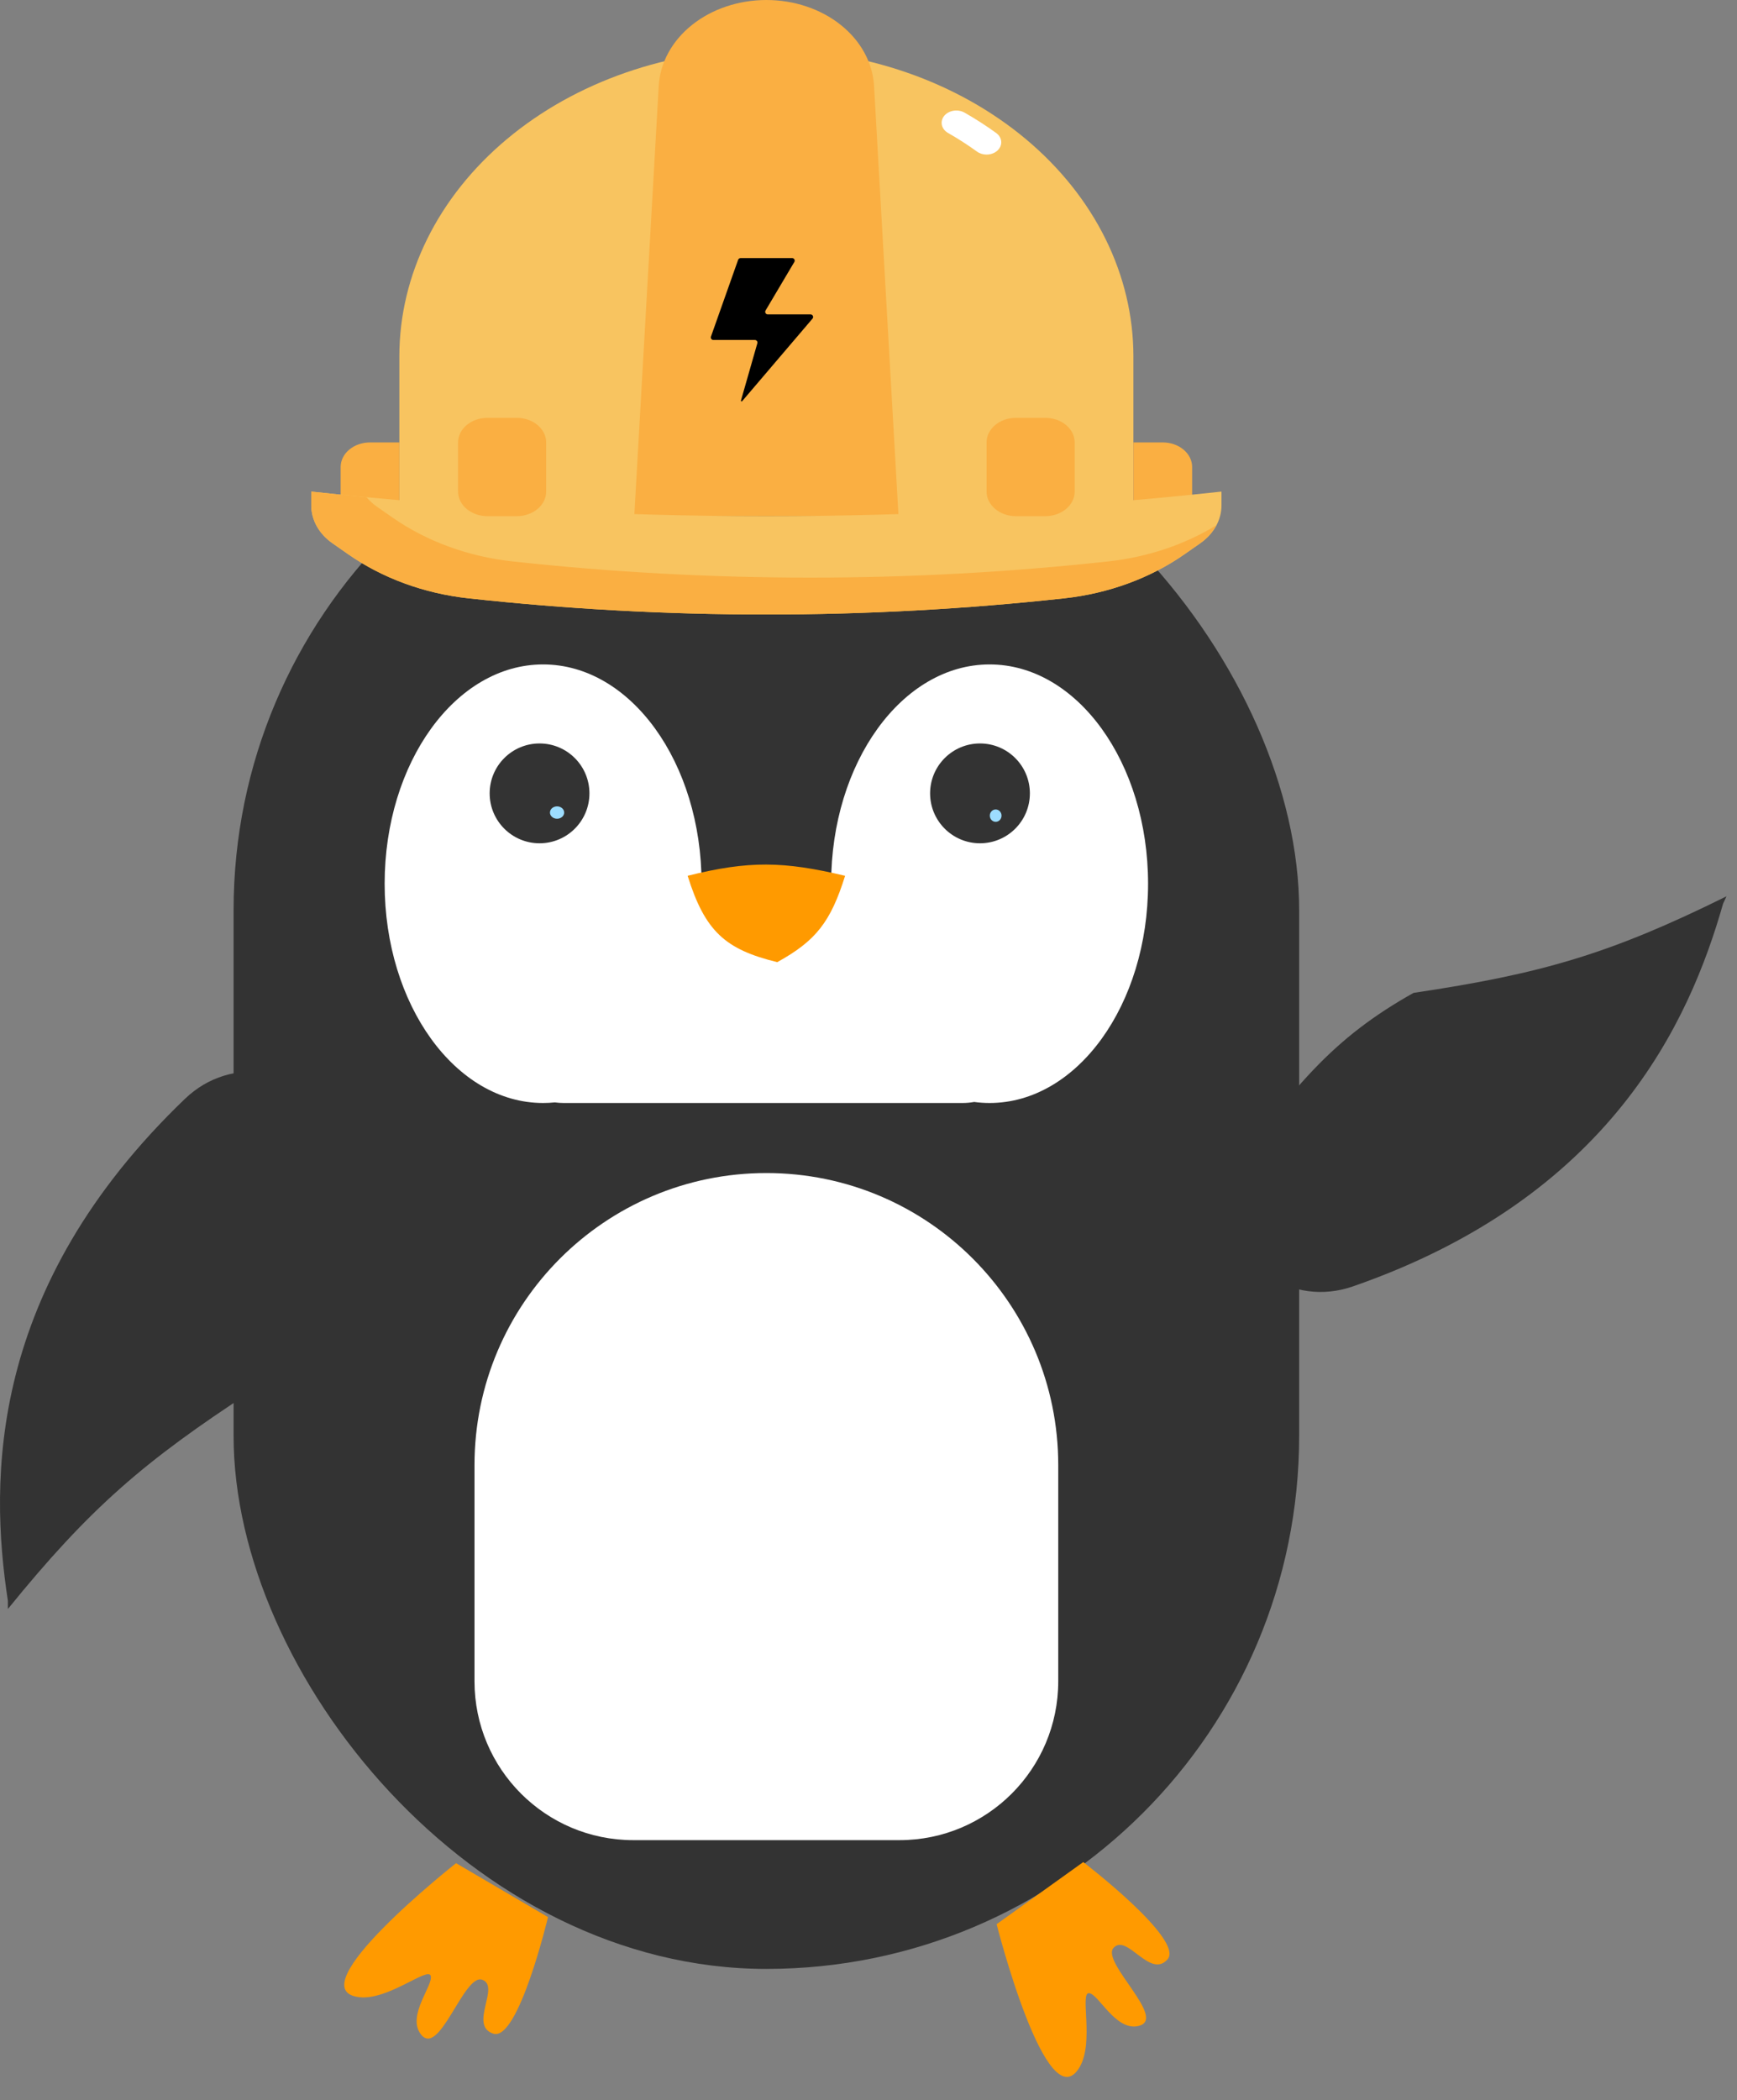 <svg width="446" height="539" viewBox="0 0 446 539" fill="none" xmlns="http://www.w3.org/2000/svg">
<rect x="0" y="0" width="446" height="539" fill="#808080" stroke="none"/>
<path d="M347.433 330.128C413.556 307.137 433.811 262.202 442.419 231.949L443.295 230.035C413.342 244.868 395.652 249.949 362.95 254.814C342.64 266.212 331.478 278.648 311.822 307.795C316.386 324.927 331.69 335.602 347.433 330.128Z" fill="#333333"/>
<path d="M47.489 282.009C-3.051 330.45 -2.751 379.738 2.023 410.828V412.933C23.077 386.972 37.044 374.986 64.749 356.943C78.466 338.121 83.435 322.167 89.166 287.482C77.882 273.807 59.522 270.475 47.489 282.009Z" fill="#333333"/>
<rect x="59.977" y="96.791" width="273.6" height="408.516" rx="136.8" fill="#333333"/>
<path d="M216.694 70.819C198.629 88.286 184.564 95.79 151.348 104.359L203.104 99.155C198.212 96.696 207.839 93.162 216.694 70.819Z" fill="#333333"/>
<path d="M92.271 512.561C75.809 510.707 117.101 478.167 117.101 478.167L140.709 492.007C140.709 492.007 133.083 524.018 126.666 521.924C120.249 519.829 128.564 509.779 123.817 508.085C119.069 506.39 112.705 528.629 107.942 521.924C104.53 517.119 111.342 509.425 110.588 507.067C109.834 504.709 99.692 513.398 92.271 512.561Z" fill="#FF9A00"/>
<path d="M277.216 530.497C268.826 544.781 255.895 493.824 255.895 493.824L278.14 477.886C278.14 477.886 304.282 497.873 299.759 502.883C295.235 507.894 289.436 496.209 285.957 499.857C282.478 503.505 300.206 518.365 292.143 519.988C286.366 521.151 282.107 511.799 279.647 511.528C277.186 511.258 280.998 524.057 277.216 530.497Z" fill="#FF9A00"/>
<path fill-rule="evenodd" clip-rule="evenodd" d="M139.45 170.521C161.922 170.521 180.139 195.717 180.139 226.798H213.406C213.406 195.717 231.623 170.521 254.095 170.521C276.566 170.521 294.783 195.717 294.783 226.798C294.783 257.878 276.566 283.074 254.095 283.074C252.759 283.074 251.438 282.985 250.135 282.811C249.162 282.984 248.162 283.074 247.14 283.074H144.75C143.975 283.074 143.213 283.022 142.466 282.922C141.47 283.023 140.464 283.074 139.45 283.074C116.979 283.074 98.762 257.878 98.762 226.798C98.762 195.717 116.979 170.521 139.45 170.521Z" fill="white"/>
<path d="M216.993 224.764C201.219 221.02 192.333 220.827 176.559 224.764C181.015 238.989 186.172 243.658 199.567 246.927C209.475 241.469 213.283 236.619 216.993 224.764Z" fill="#FF9A00"/>
<ellipse cx="138.536" cy="203.612" rx="12.81" ry="12.81" fill="#333333"/>
<ellipse cx="251.626" cy="203.612" rx="12.81" ry="12.81" fill="#333333"/>
<ellipse cx="255.654" cy="209.329" rx="1.509" ry="1.588" fill="#9DDDFF"/>
<ellipse cx="143.034" cy="208.534" rx="1.827" ry="1.588" fill="#9DDDFF"/>
<path d="M121.836 375.992C121.836 334.603 155.388 301.051 196.777 301.051C238.167 301.051 271.719 334.603 271.719 375.992V431.494C271.719 454.007 253.469 472.257 230.956 472.257H162.599C140.086 472.257 121.836 454.007 121.836 431.494V375.992Z" fill="white"/>
<path d="M196.778 12.616C209.154 12.616 221.408 14.656 232.842 18.618C244.275 22.581 254.664 28.389 263.415 35.711C272.166 43.033 279.108 51.725 283.844 61.292C288.58 70.859 291.017 81.112 291.017 91.467V132.469H102.539V91.467C102.539 70.554 112.468 50.498 130.141 35.711C147.814 20.924 171.784 12.616 196.778 12.616Z" fill="#F8C460"/>
<path d="M95.004 113.545H102.543V132.469H87.465V119.853C87.465 118.18 88.259 116.576 89.673 115.393C91.087 114.21 93.004 113.545 95.004 113.545Z" fill="#FAAF42"/>
<path d="M306.098 132.469H291.019V113.545H298.559C300.558 113.545 302.476 114.21 303.89 115.393C305.303 116.576 306.098 118.18 306.098 119.853V132.469Z" fill="#FAAF42"/>
<path d="M230.708 132.469H162.855L169.139 22.053C169.477 16.109 172.537 10.503 177.684 6.397C182.831 2.29 189.67 -0 196.782 6.10546e-05C203.893 -0 210.732 2.29 215.879 6.397C221.026 10.503 224.086 16.109 224.424 22.053L230.708 132.469Z" fill="#FAAF42"/>
<path d="M313.635 126.161C236.055 134.573 157.502 134.573 79.922 126.161V129.713C79.921 131.563 80.407 133.39 81.344 135.066C82.281 136.741 83.648 138.224 85.346 139.408L89.414 142.247C98.202 148.385 108.897 152.305 120.249 153.548C171.048 159.095 222.494 159.095 273.293 153.548C284.645 152.305 295.339 148.385 304.128 142.247L308.195 139.408C309.897 138.225 311.266 136.743 312.206 135.067C313.146 133.392 313.634 131.564 313.635 129.713V126.161Z" fill="#F8C460"/>
<path d="M284.609 144.079C233.81 149.626 182.364 149.626 131.565 144.079C120.211 142.839 109.514 138.922 100.722 132.785L96.655 129.946C95.689 129.257 94.832 128.469 94.103 127.599C89.376 127.15 84.649 126.67 79.922 126.161V129.713C79.921 131.563 80.407 133.39 81.344 135.066C82.281 136.741 83.648 138.224 85.346 139.408L89.414 142.247C98.202 148.385 108.897 152.305 120.249 153.548C171.048 159.095 222.494 159.095 273.293 153.548C284.645 152.305 295.339 148.385 304.128 142.247L308.195 139.408C309.966 138.162 311.371 136.592 312.3 134.819C304.142 139.797 294.62 142.981 284.609 144.079Z" fill="#FAAF42"/>
<path d="M132.695 107.237H125.156C120.993 107.237 117.617 110.061 117.617 113.545V126.161C117.617 129.645 120.993 132.469 125.156 132.469H132.695C136.859 132.469 140.235 129.645 140.235 126.161V113.545C140.235 110.061 136.859 107.237 132.695 107.237Z" fill="#FAAF42"/>
<path d="M260.859 132.469H268.398C272.562 132.469 275.938 129.645 275.938 126.161V113.545C275.938 110.061 272.562 107.237 268.398 107.237H260.859C256.696 107.237 253.32 110.061 253.32 113.545V126.161C253.32 129.645 256.696 132.469 260.859 132.469Z" fill="#FAAF42"/>
<path d="M253.323 39.671C252.419 39.673 251.545 39.401 250.862 38.905C248.505 37.204 246.036 35.615 243.466 34.145C243.049 33.915 242.692 33.617 242.414 33.27C242.136 32.923 241.944 32.533 241.848 32.123C241.752 31.712 241.754 31.291 241.854 30.881C241.955 30.472 242.152 30.083 242.433 29.738C242.714 29.393 243.075 29.098 243.494 28.87C243.913 28.643 244.381 28.487 244.873 28.412C245.364 28.338 245.868 28.345 246.356 28.435C246.844 28.525 247.306 28.695 247.714 28.935C250.519 30.538 253.214 32.272 255.785 34.13C256.367 34.55 256.781 35.109 256.973 35.733C257.164 36.356 257.123 37.013 256.855 37.616C256.587 38.219 256.105 38.739 255.474 39.107C254.843 39.474 254.092 39.671 253.323 39.671Z" fill="white"/>
<path d="M183.174 87.255H193.828C193.93 87.255 194.03 87.279 194.121 87.324C194.212 87.37 194.291 87.436 194.352 87.517C194.413 87.598 194.455 87.692 194.474 87.792C194.492 87.892 194.487 87.995 194.459 88.093L190.252 102.792C190.237 102.83 190.238 102.873 190.254 102.911C190.271 102.948 190.301 102.978 190.339 102.994C190.374 103.018 190.417 103.027 190.458 103.019C190.5 103.011 190.536 102.987 190.561 102.953L208.625 81.77C208.707 81.676 208.76 81.559 208.777 81.436C208.794 81.311 208.775 81.185 208.721 81.072C208.669 80.957 208.585 80.859 208.479 80.79C208.373 80.722 208.249 80.686 208.123 80.686H197.13C197.014 80.686 196.9 80.656 196.799 80.597C196.699 80.539 196.616 80.455 196.559 80.355C196.501 80.254 196.472 80.14 196.473 80.024C196.474 79.908 196.505 79.794 196.565 79.695L203.959 67.225C204.019 67.127 204.052 67.014 204.053 66.898C204.054 66.782 204.024 66.668 203.965 66.569C203.908 66.466 203.824 66.381 203.723 66.322C203.622 66.264 203.506 66.233 203.389 66.235H190.151C190.015 66.235 189.882 66.277 189.77 66.356C189.659 66.434 189.574 66.545 189.528 66.674L182.55 86.38C182.514 86.479 182.503 86.585 182.518 86.688C182.532 86.792 182.572 86.89 182.633 86.975C182.693 87.063 182.774 87.134 182.869 87.182C182.963 87.231 183.068 87.256 183.174 87.255Z" fill="black"/>
</svg>

